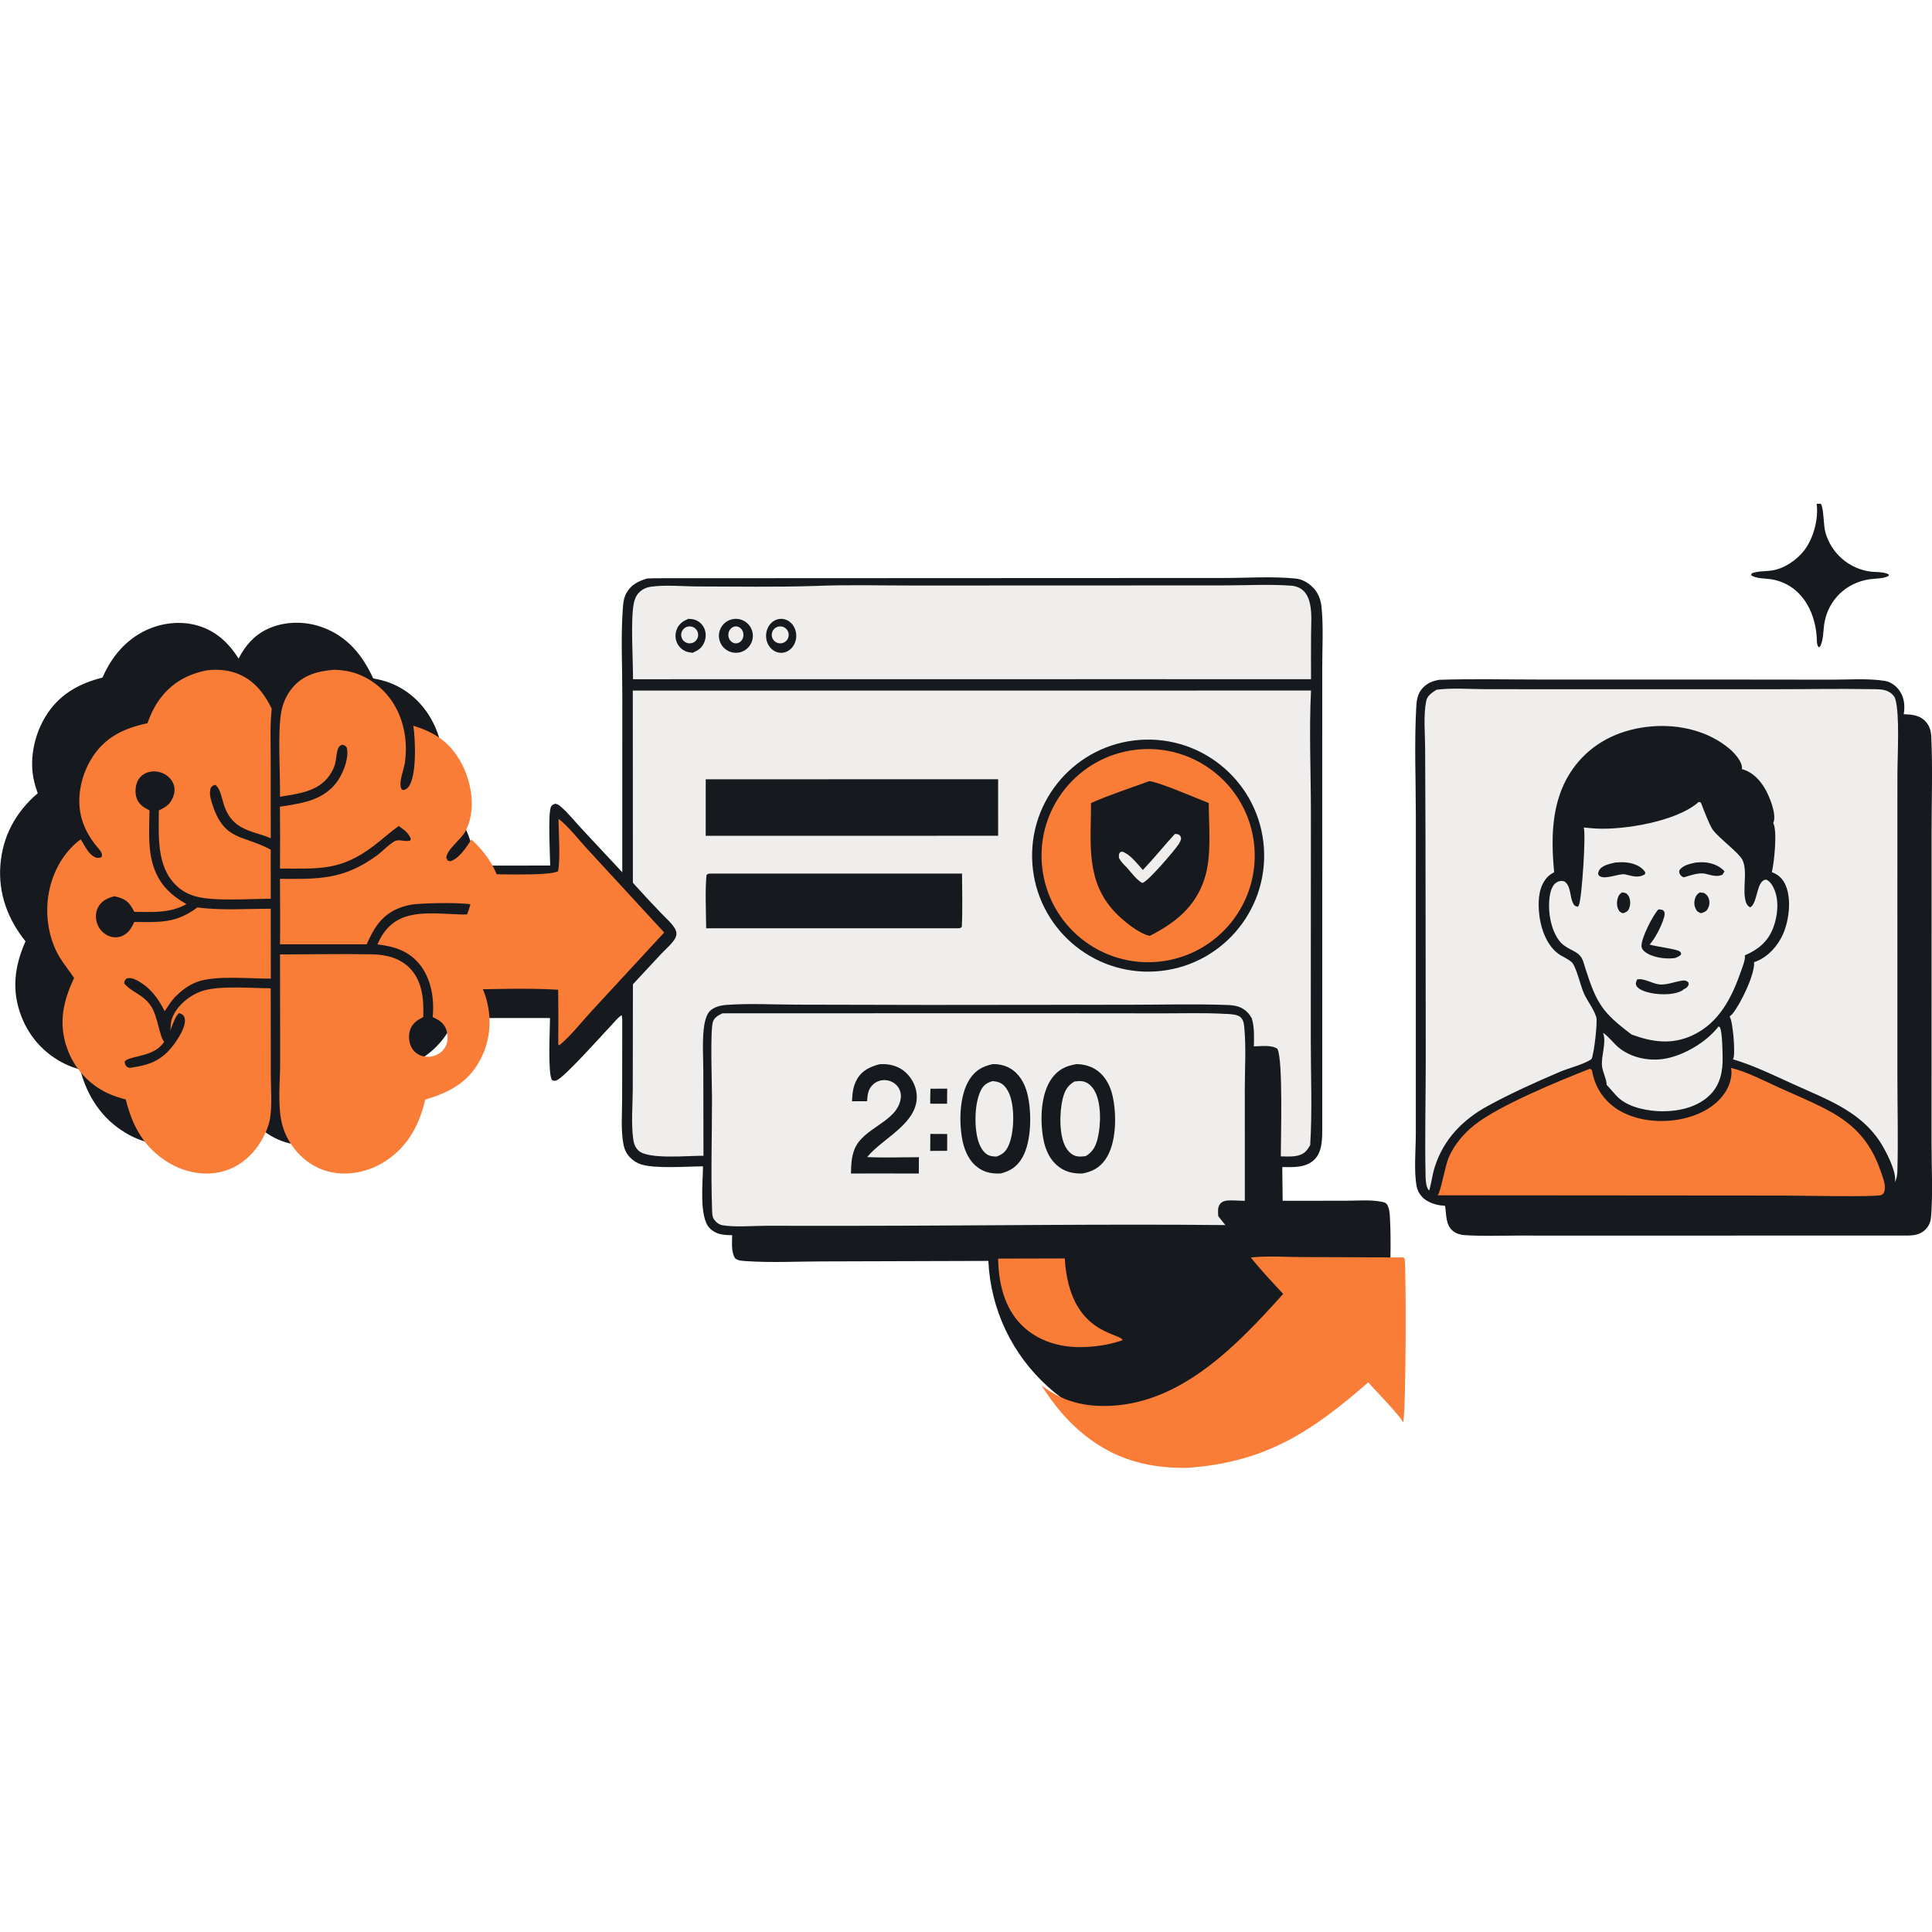 <svg width="1024" height="1024" viewBox="0 0 1024 1024" fill="none" xmlns="http://www.w3.org/2000/svg">
<g clip-path="url(#clip0_33_1203)">
<path d="M343.012 306.617C345.136 306.491 347.283 306.497 349.41 306.476L575.1 306.374L648.612 306.346C661.129 306.336 674.341 305.403 686.751 306.644C690.33 307.002 693.448 308.909 695.948 311.42C698.63 314.113 700.05 317.88 700.431 321.621C701.494 332.065 700.821 343.045 700.818 353.562L700.805 411.783L700.822 597.042C700.803 602.657 701.07 610.345 696.71 614.552C692.017 619.079 685.667 618.603 679.625 618.58L679.84 636.442L713.44 636.413C719.479 636.412 726.431 635.759 732.32 636.971C733.591 637.231 734.597 637.429 735.29 638.602C736.339 640.372 736.575 643.146 736.689 645.167C737.481 659.255 736.66 673.93 736.603 688.069C736.56 698.19 737.702 724.884 735.739 732.535C735.34 734.078 735.147 734.576 733.762 735.354C728.009 734.858 715.838 719.131 711.57 714.359C707.203 718.687 702.082 722.59 697.199 726.328C674.172 743.96 648.322 755.471 619.094 756.878C595.425 758.017 573.214 751.216 555.545 735.09C536.44 717.993 525.016 693.924 523.849 668.308L436.259 668.573C422.769 668.591 408.773 669.346 395.342 668.409C393.45 668.278 391.227 668.213 389.68 667.021C387.424 663.656 388.052 658.574 388.064 654.676L387.726 654.672C383.209 654.572 379.399 654.335 376.085 650.887C370.431 645.006 372.565 626.549 372.603 618.19C363.838 618.223 347.506 619.563 339.757 617.144C337.581 616.465 335.712 615.24 334.102 613.636C332.035 611.578 330.946 609.217 330.412 606.364C328.999 598.805 329.743 590.168 329.746 582.457L329.803 540.447C329.795 539.647 329.636 538.888 329.502 538.101C327.61 539.066 325.3 542.126 323.748 543.728C319.099 548.524 299.056 571.236 294.889 572.643C293.787 573.014 293.576 572.867 292.527 572.4C290.285 568.855 291.495 545.442 291.506 539.594L241.302 539.585C240.409 541.496 239.452 543.376 238.431 545.222C232.119 556.496 222.027 563.512 209.774 566.945C209.257 568.874 208.737 570.812 208.111 572.709C203.939 585.356 194.196 596.732 182.221 602.587C172.301 607.437 160.408 608.652 149.908 604.957C138.443 600.92 131.225 592.064 126.054 581.472C125.207 583.235 124.353 585.006 123.372 586.699C118.065 595.855 109.792 603.113 99.431 605.828C88.477 608.698 76.633 606.347 66.965 600.685C54.019 593.104 46.248 581.135 42.491 566.895C40.484 566.286 38.464 565.667 36.532 564.847C24.964 559.954 15.883 550.564 11.378 538.837C5.994 525.063 7.655 512.13 13.515 498.925C4.206 487.315 -0.941 473.678 0.185 458.648C1.34 443.231 8.351 430.363 20 420.433C19.297 418.524 18.696 416.578 18.201 414.604C15.331 403.225 17.925 390.15 23.87 380.176C30.89 368.397 41.348 362.398 54.307 359.134C58.305 350.052 64.109 342.17 72.533 336.739C81.361 331.047 92.475 328.712 102.772 331.045C113.304 333.432 120.847 340.092 126.457 349.062C129.932 342.271 134.728 336.704 141.727 333.414C150.847 329.128 161.731 329.083 171.105 332.565C184.22 337.436 192.104 347.221 197.798 359.539C200.048 359.964 202.338 360.49 204.52 361.182C215.393 364.631 224.195 372.568 229.381 382.643C235.52 394.568 236.378 407.768 232.231 420.432C244.474 431.044 250.115 442.826 252.017 458.793L291.619 458.755C291.507 453.451 290.435 431.8 291.921 427.931C292.413 426.648 293.111 426.435 294.263 425.988C295.53 426.167 296.246 426.67 297.191 427.487C301.105 430.871 304.579 435.268 308.123 439.071L329.814 462.32L329.84 368.87C329.866 353.545 328.995 337.601 330.115 322.355C330.319 319.581 330.627 316.844 331.985 314.371C334.406 309.961 338.36 307.968 343.012 306.617Z" fill="#161A1E"/>
<path d="M335.393 366.028L694.87 366C693.793 387.174 694.782 408.84 694.805 430.074L694.742 551.229C694.731 569.653 695.574 588.572 694.433 606.936C693.746 608.099 693.055 609.262 692.09 610.221C688.663 613.63 683.294 612.924 678.863 612.902C678.817 604.004 680.154 561.338 677.025 555.885C673.949 553.707 668.213 554.532 664.576 554.604C664.674 549.529 664.957 544.565 663.449 539.651C662.84 538.652 662.213 537.672 661.414 536.813C658.245 533.405 654.667 532.818 650.235 532.656C633.095 532.031 615.652 532.544 598.481 532.536L492.379 532.638L422.358 532.488C410.066 532.444 397.337 531.735 385.083 532.619C381.964 532.844 378.357 533.679 376.096 536.029C374.087 538.121 373.271 542.778 372.977 545.551C372.197 552.924 372.771 560.901 372.778 568.334L372.852 612.584C365.38 612.426 343.413 614.78 338.338 609.762C336.777 608.218 336.003 606.335 335.687 604.192C334.429 595.667 335.368 585.747 335.378 577.102L335.459 521.692L350.29 505.744C352.526 503.365 355.301 501.033 357.19 498.386C357.913 497.373 358.526 496.168 358.536 494.899C358.546 493.663 357.987 492.457 357.295 491.461C355.321 488.62 352.371 486.068 349.976 483.539C345.041 478.401 340.195 473.178 335.441 467.872L335.393 366.028Z" fill="#F0EEED"/>
<path d="M604.224 392.154C638.178 389.77 667.61 415.418 669.891 449.379C672.172 483.339 646.435 512.694 612.468 514.872C578.646 517.041 549.444 491.437 547.172 457.622C544.901 423.806 570.416 394.528 604.224 392.154Z" fill="#161A1E"/>
<path d="M601.885 397.398C632.996 393.712 661.164 416.045 664.672 447.176C668.178 478.308 645.684 506.347 614.533 509.676C583.634 512.976 555.87 490.704 552.392 459.824C548.913 428.945 571.026 401.054 601.885 397.398Z" fill="#F97C37"/>
<path d="M609.16 414C614.88 414.688 633.93 423.042 640.65 425.616C640.702 438.322 642.333 453.573 638.432 465.702C633.563 480.843 622.778 489.108 609.71 495.885L609.236 496C603.374 494.713 595.101 487.834 590.983 483.503C575.244 466.952 578.254 446.829 578.275 425.599C588.282 421.199 598.926 417.794 609.16 414Z" fill="#161A1E"/>
<path d="M622.712 442C623.42 442.034 624.185 442.027 624.809 442.406C625.745 442.974 625.727 443.36 626.032 444.366C625.772 445.715 625.192 446.768 624.423 447.87C622.178 451.091 608.336 467.51 605.4 468C602.253 466.176 599.594 462.443 597.151 459.724C595.583 458.157 594.113 456.753 593.08 454.746C593.036 453.838 592.906 452.892 593.409 452.091C593.846 451.397 594.123 451.548 594.869 451.395C599.092 452.806 602.775 457.874 605.737 461.105C611.599 454.966 616.964 448.267 622.712 442Z" fill="#F0EEED"/>
<path d="M374.047 413.046L529.023 413L529.032 442.978L374.032 443L374.047 413.046Z" fill="#161A1E"/>
<path d="M377.455 463L509.897 463.015C509.924 472.4 510.253 481.913 509.772 491.281C508.938 492.13 508.555 491.941 507.397 491.999L374.274 492C374.224 482.722 373.667 473.082 374.432 463.849C375.364 462.822 376.106 463.083 377.455 463Z" fill="#161A1E"/>
<path d="M382.809 537.113C383.382 537.092 383.956 537.078 384.529 537.072L550.544 537.033L615.457 537.095C626.464 537.126 637.687 536.737 648.673 537.342C651.15 537.479 655.933 537.425 657.7 539.302C659.284 540.983 659.378 543.223 659.57 545.415C660.468 555.692 659.782 566.545 659.769 576.874L659.788 636.446C657.05 636.448 654.31 636.185 651.571 636.243C649.834 636.279 647.968 636.575 646.772 637.979C645.207 639.816 645.596 642.372 645.701 644.615L649.466 649.319C585.095 648.671 520.642 649.659 456.262 649.698L405.974 649.693C398.683 649.688 389.993 650.557 382.834 649.393C381.019 649.098 379.242 647.584 378.276 646.036C377.504 644.799 377.483 643.011 377.431 641.588C376.713 621.836 377.393 601.815 377.376 582.031C377.37 574.841 376.36 546.804 377.827 541.667C378.493 539.333 380.826 538.121 382.809 537.113Z" fill="#F0EEED"/>
<path d="M526.057 564.012C529.197 563.898 532.559 564.614 535.307 566.195C540.191 569.002 543.07 574.033 544.458 579.466C546.891 588.995 546.838 604.863 541.904 613.466C539.078 618.394 535.616 620.6 530.329 621.986C526.204 622.089 522.624 621.674 519.061 619.348C514.056 616.08 511.418 610.58 510.196 604.783C508.162 595.141 508.455 580.604 513.814 572.185C516.892 567.351 520.678 565.218 526.057 564.012Z" fill="#161A1E"/>
<path d="M526.137 573C527.45 573.135 528.732 573.325 529.957 573.87C532.621 575.054 534.365 578.017 535.334 580.765C537.84 587.878 537.593 600.602 534.452 607.395C533.015 610.5 531.254 611.886 528.2 613C526.533 612.938 524.899 612.895 523.403 612.012C520.818 610.484 519.225 607.272 518.392 604.391C516.29 597.129 516.471 584.311 520.017 577.643C521.506 574.843 523.311 573.829 526.137 573Z" fill="#F0EEED"/>
<path d="M570.62 564C574.104 564.048 577.68 564.93 580.617 566.784C585.713 569.999 588.508 575.41 589.746 581.053C591.891 590.838 591.808 606.025 585.942 614.462C582.785 619.004 579.036 620.934 573.623 622C569.387 622.02 565.66 621.442 562.089 619.064C556.718 615.488 554.034 609.604 552.962 603.528C551.231 593.717 551.468 579.711 557.581 571.425C561 566.79 564.98 564.924 570.62 564Z" fill="#161A1E"/>
<path d="M569.448 573.218C570.909 573.052 572.433 572.872 573.893 573.127C576.481 573.58 578.489 575.495 579.847 577.651C583.872 584.039 583.56 596.277 581.769 603.453C580.738 607.588 579.252 610.463 575.542 612.726C573.972 612.967 572.283 613.146 570.712 612.832C568.244 612.339 566.346 610.463 565.064 608.389C561.211 602.154 561.537 589.392 563.251 582.376C564.272 578.199 565.719 575.485 569.448 573.218Z" fill="#F0EEED"/>
<path d="M466.085 564.087C470.817 563.66 475.705 564.777 479.433 567.882C482.902 570.772 485.43 575.269 485.845 579.842C487.242 595.235 467.878 603.089 459.625 613.266C468.693 613.711 477.943 613.341 487.032 613.345L486.997 621.985L461.122 621.969L451.032 622C451.108 617.627 451.224 613.524 452.799 609.4C457.34 597.512 475.287 594.929 477.365 582.492C477.748 580.203 477.285 577.857 475.891 576.001C474.366 573.972 472.062 572.754 469.578 572.518C467.16 572.289 464.859 572.986 462.993 574.576C460.074 577.065 459.822 580.079 459.566 583.664L451.577 583.701C451.778 579.462 452.092 575.821 454.2 572.082C456.868 567.348 461.109 565.41 466.085 564.087Z" fill="#161A1E"/>
<path d="M493.176 577.053L502.032 577L501.968 585L493.034 584.975C493.022 582.333 493.068 579.692 493.176 577.053Z" fill="#161A1E"/>
<path d="M493.095 601L502.032 601.042L502.015 609.958L493.032 610L493.095 601Z" fill="#161A1E"/>
<path d="M158.846 525.412C161.562 521.951 166.445 515.519 170.869 514.463C172.187 515.05 172.275 515.23 173.032 516.37C172.811 520.267 168.133 522.241 165.664 524.985C163.854 526.996 162.371 529.43 161.198 531.849C156.685 541.298 156.06 552.112 159.456 562.009C161.383 566.053 164.835 568.572 167.477 572.079C167.407 573.41 167.493 573.6 166.609 574.678C165.618 574.923 165.007 575.199 163.982 574.795C160.441 573.401 156.829 568.261 155.204 564.991C149.894 554.307 152.171 541.125 155.791 530.303C152.603 525.652 146.256 522.084 144.032 517.176C144.193 515.54 144.664 515.242 145.697 514C151.245 516.188 155.114 521.016 158.846 525.412Z" fill="#161A1E"/>
<g filter="url(#filter0_d_33_1203)">
<path d="M89.44 335.325C94.389 334.654 99.871 334.998 104.606 336.588C114.045 339.758 119.8 346.989 124.032 355.636C123.047 364.179 123.485 373.055 123.483 381.652L123.502 424.313C118.206 421.933 112.397 421.17 107.356 418.094C96.322 411.359 99.101 399.652 94.132 395.994C92.749 396.327 92.653 396.498 91.724 397.493C90.881 400.117 91.405 402.578 92.181 405.144C98.517 426.087 108.311 422.156 123.491 430.344L123.503 456.37C112.515 456.323 93.926 457.838 83.906 455.158C79.835 454.069 76.124 452.049 73.124 449.067C62.857 438.865 64.139 422.856 64.191 409.54C66.553 408.462 68.874 407.219 70.369 405.006C71.946 402.67 72.926 399.66 72.329 396.847C71.763 394.18 69.966 391.974 67.682 390.565C65.068 388.953 61.783 388.406 58.81 389.224C56.416 389.884 54.383 391.315 53.173 393.527C51.723 396.178 51.441 400.083 52.392 402.939C53.538 406.382 56.199 407.997 59.237 409.523C59.139 418.661 58.357 428.658 60.826 437.518C63.704 447.847 69.764 454.105 78.856 459.178C69.953 464.161 61.018 463.352 51.199 463.292C50.739 462.456 50.267 461.628 49.782 460.807C47.475 456.941 44.816 456.06 40.662 455.031C37.017 455.963 33.923 457.366 32.034 460.799C30.581 463.438 30.515 466.613 31.475 469.428C32.455 472.301 34.586 474.741 37.376 475.964C39.6 476.939 42.213 477.11 44.484 476.187C48.074 474.729 49.64 472.012 51.137 468.663C64.704 468.738 73.092 469.524 84.64 460.959C97.214 462.649 110.799 461.655 123.497 461.634L123.534 498.688C112.605 498.796 93.99 496.785 84.288 500.489C79.633 502.267 76.171 505.076 72.654 508.54C70.599 510.853 68.955 513.389 67.27 515.974C63.945 509.185 59.609 503.42 52.864 499.749C50.979 498.723 49.228 498.013 47.071 498.633C46.062 499.67 46.007 499.771 45.806 501.204C49.918 506.159 55.872 506.862 60.129 513.421C63.919 519.261 64.421 530.149 67.437 532.626C70.81 531.806 70.052 523.592 70.902 520.695C71.86 517.436 73.767 514.599 76.141 512.205C79.377 508.942 83.382 506.362 87.797 505.052C97.04 502.309 113.393 503.772 123.492 503.821L123.538 549.697C123.547 557.088 124.258 565.237 123.168 572.514C122.547 576.663 120.645 580.956 118.536 584.548C113.831 592.566 106.699 598.72 97.595 601.002C87.925 603.426 77.753 601.284 69.292 596.198C56.44 588.472 50.144 576.883 46.668 562.756C43.413 561.87 40.18 560.869 37.113 559.446C27.038 554.755 19.278 546.184 15.592 535.676C10.85 522.507 13.468 510.584 19.279 498.383C16.831 494.6 13.907 491.165 11.571 487.287C5.915 477.898 3.973 465.759 5.571 454.993C7.31 443.272 13.152 431.961 22.766 424.88C24.75 427.866 26.505 432.107 29.659 433.971C31.196 434.88 32.13 434.852 33.722 434.373C34.094 433.422 34.251 433.146 33.819 432.132C33.145 430.545 31.538 429.024 30.482 427.657C26.915 423.042 24.103 417.862 22.844 412.127C20.567 401.756 23.271 390.139 28.986 381.318C36.061 370.4 45.925 365.972 58.135 363.319C59.611 359.318 61.203 355.656 63.592 352.088C69.886 342.689 78.507 337.531 89.44 335.325Z" fill="#F97C37"/>
</g>
<g filter="url(#filter1_d_33_1203)">
<path d="M157.09 335C163.222 335.157 168.687 336.342 174.096 339.297C190.452 348.23 197.133 366.377 194.61 384.221C194.082 387.951 191.292 394.215 192.614 397.78C192.902 398.557 192.998 398.441 193.667 398.784C194.761 398.613 195.664 398.093 196.375 397.238C200.989 391.689 200.203 371.975 199.067 364.68C206.437 366.861 212.965 370.076 218.334 375.704C228.606 386.473 233.981 406.842 226.69 420.598C224.31 425.088 216.64 430.241 216.517 434.884L217.669 435.549L216.613 435.196C217.451 436.236 217.375 436.29 218.68 436.49C223.519 434.977 227.177 428.992 229.88 424.947C239.821 434.052 245.715 444.756 246.826 458.352C248.093 473.844 243.491 486.435 233.523 498.118C234.709 501.544 236.338 504.803 237.413 508.281C240.878 519.493 240.02 531.526 234.426 541.911C227.949 553.934 217.991 559.048 205.413 562.828C203.005 572.69 199.435 581.285 192.31 588.773C184.614 596.862 174.291 601.772 163.059 601.993C154.149 602.181 145.547 598.732 139.241 592.443C134.581 587.862 130.993 581.965 129.452 575.594C127.047 565.663 128.483 553.413 128.483 543.157L128.418 485.867C144.737 485.862 161.123 485.504 177.435 485.822C184.848 485.967 192.27 487.87 197.487 493.435C203.979 500.361 204.653 510.051 204.337 519.034C201.858 520.351 199.556 521.675 198.102 524.202C196.663 526.705 196.467 530.288 197.267 533.047C198.001 535.578 199.478 537.622 201.819 538.896C204.296 540.242 207.326 540.479 210.016 539.657C212.648 538.852 214.962 537.037 216.196 534.559C217.597 531.747 217.499 528.205 216.368 525.307C215.08 522.007 212.376 520.487 209.343 519.061C210.223 509.502 208.679 499.034 202.557 491.318C196.729 483.973 188.984 481.615 180.048 480.55C188.155 461.674 204.022 463.896 221.333 464.541C225.224 464.686 228.852 465.174 232.482 463.388C233.314 462.345 233.429 462.306 233.469 460.902C233.103 460.521 233.085 460.458 232.549 460.156C228.536 457.904 205.102 458.663 199.541 459.282C196.834 459.594 194.179 460.253 191.64 461.239C182.305 464.916 178.215 471.773 174.331 480.514L128.425 480.513C128.541 468.945 128.425 457.368 128.395 445.799C149.192 445.935 161.961 446.316 179.81 433.402C182.302 431.598 187.321 426.405 189.824 425.594C192.098 424.857 194.883 426.317 197.422 425.518L197.762 424.57C196.346 421.223 194.186 419.82 191.298 417.81C186.754 421.064 182.549 424.929 178.082 428.317C160.511 441.645 149.279 440.369 128.4 440.348C128.495 429.423 128.482 418.497 128.361 407.572C132.527 406.969 136.771 406.269 140.866 405.295C148.688 403.435 155.58 399.606 159.803 392.572C162.382 388.275 165.065 381.228 163.794 376.185C162.8 375.02 162.772 375.001 161.259 374.752C160.352 375.225 159.764 375.36 159.338 376.384C157.352 381.173 159.378 384.155 154.572 391.063C148.573 399.685 137.925 400.661 128.402 402.296C128.603 390.401 127.021 367.07 129.19 356.733C130.087 352.26 132.07 348.076 134.964 344.546C140.729 337.657 148.513 335.702 157.09 335Z" fill="#F97C37"/>
</g>
<path d="M94.823 537C95.23 537.097 95.413 537.126 95.829 537.304C97.037 537.821 97.635 538.531 97.918 539.831C98.8 543.899 94.362 550.683 92.056 553.735C85.544 562.353 79.053 564.573 68.709 566L67.31 565.487C66.374 564.385 66.265 564.154 66.032 562.727C67.834 559.8 78.517 560.335 84.577 554.984C90.412 549.833 91.542 539.722 94.823 537Z" fill="#161A1E"/>
<path d="M431.922 310.572C449.076 309.861 466.411 310.345 483.584 310.34L577.602 310.31L648.559 310.275C660.314 310.272 672.566 309.574 684.267 310.413C686.729 310.589 689.101 311.441 690.921 313.193C692.896 315.094 693.923 317.926 694.433 320.576C695.403 325.613 694.909 331.3 694.886 336.418C694.841 344.274 694.837 352.13 694.873 359.986L599.428 359.966L335.498 360C335.557 349.614 334.193 329.142 335.875 320.035C336.271 317.889 337.044 315.808 338.563 314.208C340.287 312.391 342.51 311.325 344.961 310.979C352.927 309.858 362.056 310.83 370.153 310.836C390.713 310.851 411.375 311.243 431.922 310.572Z" fill="#F0EEED"/>
<path d="M412.323 328.21C416.641 327.147 420.908 330.227 421.847 335.087C422.787 339.947 420.044 344.743 415.723 345.795C411.41 346.845 407.155 343.765 406.216 338.913C405.278 334.061 408.011 329.271 412.323 328.21Z" fill="#161A1E"/>
<path d="M411.846 332.328C413.384 331.706 415.14 331.982 416.415 333.044C417.689 334.108 418.274 335.786 417.938 337.411C417.602 339.037 416.398 340.344 414.807 340.815C412.505 341.495 410.075 340.248 409.284 337.982C408.493 335.716 409.621 333.227 411.846 332.328Z" fill="#F0EEED"/>
<path d="M388.561 328.122C393.401 327.321 397.991 330.543 398.881 335.367C399.771 340.191 396.633 344.84 391.827 345.819C388.638 346.468 385.346 345.345 383.22 342.882C381.092 340.418 380.461 336.998 381.569 333.938C382.677 330.878 385.351 328.654 388.561 328.122Z" fill="#161A1E"/>
<path d="M388.772 332.229C390.141 331.718 391.648 332.076 392.717 333.165C393.786 334.254 394.251 335.905 393.934 337.488C393.617 339.07 392.568 340.338 391.187 340.807C389.093 341.518 386.88 340.204 386.219 337.858C385.559 335.512 386.697 333.004 388.772 332.229Z" fill="#F0EEED"/>
<path d="M364.811 328C366.071 328.044 367.285 328.107 368.483 328.546C370.706 329.356 372.495 331.095 373.408 333.336C374.297 335.561 374.211 338.171 373.305 340.377C372.005 343.543 369.991 344.694 367.114 346C365.912 345.86 364.713 345.706 363.575 345.261C361.383 344.39 359.624 342.645 358.697 340.42C357.768 338.186 357.835 335.643 358.756 333.419C359.982 330.457 362.093 329.192 364.811 328Z" fill="#161A1E"/>
<path d="M363.807 332.344C365.323 331.714 367.063 331.961 368.345 332.988C369.627 334.015 370.248 335.659 369.964 337.276C369.68 338.894 368.537 340.229 366.983 340.758C364.684 341.542 362.18 340.36 361.323 338.088C360.466 335.818 361.564 333.276 363.807 332.344Z" fill="#F0EEED"/>
<g filter="url(#filter2_d_33_1203)">
<path d="M649.954 640.492C658.842 639.543 668.439 640.256 677.406 640.272L731.009 640.475C731.167 640.766 731.34 641.053 731.491 641.352C732.298 642.978 732.341 723.792 730.649 727.971C730.353 725.749 715.164 710.032 712.161 706.713C681.781 733.179 657.573 749.023 616.59 751.974C608.604 752.146 600.355 751.473 592.564 749.655C568.973 744.15 551.566 728.444 539.032 708.276C550.271 716.99 562.22 719.841 576.299 719.072C614.243 717 643.329 686.265 667.11 659.809C661.274 653.515 655.303 647.206 649.954 640.492Z" fill="#F97C37"/>
</g>
<path d="M296.043 434C301.361 438.075 306.811 445.222 311.476 450.213L352.032 494.242L313.459 536.012C308.001 541.891 302.634 548.944 296.479 554L295.885 553.64C295.98 543.953 295.963 534.266 295.833 524.58C278.904 523.521 261.365 524.385 244.375 524.424C244.57 514.944 242.762 507.138 239.032 498.524C248.019 488.735 251.065 476.087 251.831 463.17C258.829 463.178 291.557 464.516 295.786 461.755C297.12 455.183 296.047 441.418 296.043 434Z" fill="#F97C37"/>
<path d="M529.032 667.089L564.354 667C566.701 707.173 593.319 706.205 595.032 710.253L593.364 710.867C587.099 712.899 580.115 713.867 573.549 713.99C561.696 714.212 549.974 710.828 541.359 702.193C532.241 693.052 529.206 679.736 529.032 667.089Z" fill="#F97C37"/>
<path d="M39.736 461.053C42.704 460.659 45.472 462.499 45.958 465.19C46.444 467.881 44.469 470.43 41.518 470.919C39.562 471.243 37.567 470.583 36.298 469.192C35.029 467.8 34.685 465.895 35.398 464.208C36.11 462.521 37.769 461.315 39.736 461.053Z" fill="#F97C37"/>
<path d="M206.675 524.062C209.579 523.645 212.33 525.379 212.919 527.998C213.509 530.617 211.728 533.193 208.877 533.848C206.915 534.298 204.838 533.732 203.472 532.373C202.107 531.015 201.672 529.084 202.341 527.347C203.01 525.611 204.675 524.348 206.675 524.062Z" fill="#F97C37"/>
<path d="M61.311 394.138C64.244 393.47 67.17 395.284 67.877 398.209C68.584 401.134 66.808 404.084 63.893 404.829C61.973 405.319 59.937 404.739 58.564 403.309C57.192 401.88 56.694 399.822 57.263 397.923C57.832 396.024 59.378 394.578 61.311 394.138Z" fill="#F97C37"/>
<path d="M762.938 360.302C781.121 359.702 799.461 360.182 817.658 360.178L919.77 360.18L971.001 360.237C980.064 360.252 990.069 359.445 999.011 360.89C1002.04 361.38 1004.93 363.463 1006.69 365.948C1009.37 369.723 1009.74 374.117 1009.02 378.559C1012.8 378.649 1016.81 378.96 1019.79 381.602C1022.42 383.922 1023.45 386.931 1023.61 390.329C1024.39 407.013 1023.79 423.933 1023.79 440.651L1023.78 534.742L1023.77 606.584C1023.77 619.143 1024.49 632.158 1023.53 644.67C1023.32 647.335 1022.52 649.691 1020.58 651.642C1017.61 654.642 1013.81 654.885 1009.83 654.878L853.789 654.885L803.764 654.882C794.68 654.88 785.388 655.267 776.325 654.65C774.127 654.5 772.079 653.924 770.288 652.588C766.063 649.435 766.713 643.703 765.892 639.096C765.186 639.038 764.479 638.956 763.773 638.892C760.982 638.637 757.9 637.475 755.552 635.924C753.254 634.403 751.399 631.634 750.87 628.904C749.308 620.806 750.407 609.325 750.414 600.81V542.391L750.421 432.433C750.421 413.309 749.572 393.662 750.649 374.59C750.835 371.289 751.27 368.214 753.34 365.515C755.78 362.333 759.077 360.899 762.938 360.302Z" fill="#161A1E"/>
<path d="M761.379 365.577C769.696 364.486 779.024 365.274 787.456 365.288L838.327 365.308L941.394 365.305C958.308 365.303 975.272 364.971 992.178 365.274C994.888 365.323 997.95 365.203 1000.46 366.321C1002.09 367.045 1003.98 368.618 1004.52 370.374C1007.01 378.566 1005.67 400.507 1005.67 410.573L1005.65 471.446L1005.66 570.249C1005.67 586.979 1006.12 603.809 1005.66 620.527C1005.61 622.892 1005.33 624.604 1004.26 626.731C1005.42 621.893 1000.87 612.933 998.509 608.611C988.034 589.466 968.862 583.029 950.213 574.512C939.795 569.754 929.513 564.747 918.5 561.441C918.665 561.068 918.83 560.661 918.909 560.265C919.648 556.834 918.508 541.407 916.715 538.721C917.31 538.274 917.826 537.844 918.307 537.268C922.372 532.385 930.273 516.35 929.693 509.957C930.116 509.829 930.539 509.691 930.955 509.522C937.314 506.94 942.369 501.205 945.072 495.031C948.198 487.89 949.582 476.822 946.528 469.464C945.015 465.814 942.778 463.704 939.114 462.23C940.304 457.593 942.147 440.475 939.852 436.22C939.938 435.999 940.046 435.783 940.11 435.556C941.466 431.049 937.967 422.471 935.758 418.522C932.876 413.363 928.997 409.246 923.19 407.619C923.304 406.951 923.333 407.093 923.254 406.395C922.888 403.102 919.189 399.008 916.758 396.948C905.465 387.382 889.907 383.765 875.338 385.006C860.188 386.296 846.127 392.319 836.262 404.117C822.323 420.781 821.778 441.847 823.736 462.306C822.409 463.04 821.069 463.859 820.05 464.993C815.713 469.786 815.24 476.434 815.641 482.647C816.157 490.581 819.169 500.458 825.844 505.446C828.002 507.056 830.934 508.086 832.885 509.872C833.028 510.005 833.171 510.142 833.315 510.277C835.595 512.956 837.689 522.52 839.56 526.636C841.316 530.521 844.708 534.791 845.884 538.665C845.948 538.845 846.027 539.021 846.077 539.204C846.809 541.78 844.837 558.881 843.546 561.318C839.768 564.083 831.501 566.064 826.819 568.067C813.992 573.552 800.706 579.506 788.474 586.211C775.239 593.472 765.129 603.875 760.476 618.449C759.157 622.582 758.726 626.872 757.515 631C757.221 630.7 757.099 630.607 756.884 630.277C755.729 628.468 755.615 625.093 755.572 623.001C755.149 602.372 755.679 581.623 755.679 560.98L755.536 443.361L755.357 396.572C755.321 388.643 754.36 379.326 755.923 371.539C756.511 368.643 759.056 367.052 761.379 365.577Z" fill="#F0EEED"/>
<path d="M917.42 566C925.953 568.069 934.827 572.769 942.84 576.393C950.405 579.816 958.098 583.053 965.534 586.745C981.788 594.808 991.211 604.012 997.181 621.782C998.284 625.064 999.985 629.142 998.363 632.466C998.05 632.699 997.416 633.322 997.082 633.427C993.516 634.545 953.038 633.683 945.9 633.679L762.032 633.532C763.882 630.787 765.839 618.025 768.024 613.084C770.899 606.572 775.916 600.712 781.431 596.325C794.647 585.804 826.536 572.807 842.711 566.446L843.715 567.142C843.9 568.136 844.113 569.122 844.369 570.1C846.398 578.038 851.315 584.484 858.325 588.614C868.715 594.738 882.905 595.497 894.341 592.344C902.596 590.068 910.844 585.385 915.164 577.645C916.943 574.457 918.388 569.614 917.42 566Z" fill="#F97C37"/>
<path d="M900.395 425C900.785 425.173 901.267 425.209 901.558 425.519C901.593 425.558 905.895 437.209 907.816 439.803C911.345 444.563 921.579 451.782 923.627 455.965C926.37 462.278 923.414 471.054 925.229 477.682C925.654 479.219 926.242 480.119 927.568 480.918C930.962 479.365 930.991 470.594 933.747 467.431C934.563 466.503 935.052 466.306 936.242 466.23C938.39 467.316 939.545 469.382 940.459 471.536C943.088 477.726 942.132 485.973 939.715 492.078C936.852 499.304 931.742 503.362 924.811 506.335C925.179 508.631 923.556 512.462 922.791 514.675C917.993 528.571 911.288 541.946 897.405 548.579C886.299 553.881 875.902 552.404 864.797 548.335C849.248 536.628 846.271 531.938 840.339 513.469C839.581 511.121 839.049 508.167 837.284 506.394C835.18 503.788 829.68 502.914 826.406 498.573C821.785 492.449 820.304 482.689 821.353 475.218C821.693 472.781 822.586 469.355 824.712 467.899C826.108 466.943 827.469 466.717 829.078 467.095C832.954 469.727 831.778 475.49 834.003 479.176C834.641 480.244 835.165 480.354 836.328 480.572C836.519 480.278 836.71 480.014 836.859 479.696C838.426 476.336 840.672 441.986 839.418 438.592C841.643 438.825 843.876 439.013 846.115 439.154C861.026 439.95 889.141 435.236 900.395 425Z" fill="#F0EEED"/>
<path d="M878.983 482.006C879.806 481.96 880.579 482.177 881.373 482.355C882.038 483.149 882.331 483.367 882.289 484.46C882.153 488.043 877.023 498.163 874.282 500.617C877.709 501.752 888.678 502.968 890.316 504.295C891.032 504.875 890.939 504.989 891.032 505.884C890.001 506.921 889.121 507.319 887.726 507.778C887.562 507.8 887.397 507.823 887.233 507.843C882.446 508.422 875.37 507.433 871.585 504.281C870.791 503.613 870.104 502.637 870.039 501.599C869.782 497.292 876.028 485.129 878.983 482.006Z" fill="#161A1E"/>
<path d="M867.676 519.138C871.556 518.303 875.797 521.514 879.771 521.788C883.716 522.06 887.755 520.251 891.642 519.743C893.272 519.529 893.633 519.75 894.887 520.647L895.032 521.947C894.159 523.503 893.957 523.588 892.327 524.374C892.111 524.626 892.039 524.743 891.714 524.93C886.759 527.79 877.766 527.329 872.523 525.696C870.763 525.149 868.073 524.079 867.272 522.347C866.702 521.128 867.272 520.324 867.676 519.138Z" fill="#161A1E"/>
<path d="M855.94 457.18C858.487 456.966 860.97 456.863 863.509 457.334C866.455 457.88 870.194 459.343 872.032 462.331L871.828 463.403C868.153 465.596 864.982 464.256 861.18 463.393C857.371 463.055 851.304 466.213 848.014 464.474C847.235 464.06 847.347 463.902 847.032 463.038C847.137 462.493 847.228 461.975 847.467 461.488C848.919 458.547 853.422 457.859 855.94 457.18Z" fill="#161A1E"/>
<path d="M898.463 457.227C899.643 457.11 900.823 457.002 902.011 457C906.114 456.994 911.047 458.386 914.032 461.87L912.927 463.592C910.066 465.126 906.306 463.648 903.376 462.99C899.664 462.554 896.048 463.971 892.487 465C891.794 464.734 891.307 464.585 890.806 463.924C890.058 462.933 890.01 462.736 890.037 461.431C891.904 458.503 895.595 457.944 898.463 457.227Z" fill="#161A1E"/>
<path d="M900.98 473L903.162 473.286C904.185 473.925 904.872 474.499 905.375 475.53C906.31 477.433 906.223 479.563 905.264 481.459C904.408 483.144 903.545 483.324 901.731 484C900.788 483.793 900.389 483.506 899.59 483.034C898.159 481.054 897.72 479.153 898.247 476.828C898.631 475.115 899.334 473.98 900.98 473Z" fill="#161A1E"/>
<path d="M859.729 473C860.497 473.031 861.158 473.254 861.897 473.463C862.487 474.003 863.048 474.545 863.382 475.284C864.249 477.194 864.242 479.681 863.397 481.599C862.7 483.169 861.975 483.375 860.476 484C860.27 483.981 860.049 483.993 859.85 483.943C859.402 483.835 858.5 483.22 858.244 482.848C857 481.064 856.808 478.911 857.242 476.83C857.611 475.074 858.18 473.977 859.729 473Z" fill="#161A1E"/>
<path d="M910.888 544L911.614 544.524C912.883 547.358 912.967 556.955 913.024 560.527C913.151 567.818 911.79 574.677 906.61 580.033C900.139 586.724 890.173 589.006 881.236 589C873.842 588.995 863.947 587.196 858.174 582.147C855.749 580.021 853.853 577.318 851.577 575.019C851.506 571.813 849.385 568.228 849.082 564.811C848.616 559.558 851.605 552.257 849.631 547.403C852.705 549.393 855.122 552.926 858.019 555.295C864.264 560.415 873.123 562.338 880.989 561.359C891.449 560.059 904.376 552.595 910.888 544Z" fill="#F0EEED"/>
<path d="M962.875 267.024L965.103 267C966.699 269.587 966.423 278.412 967.515 282.23C970.623 293.242 979.924 301.365 991.212 302.928C994.235 303.351 998.378 302.935 1001.03 304.431L1001.02 305.172C998.889 306.732 993.532 306.612 990.78 307.037C978.505 308.928 969.183 317.802 966.99 330.087C966.33 333.77 966.529 340.104 964.443 342.95L963.868 343C962.754 341.629 963.017 339.054 962.875 337.248C961.782 323.13 954.248 309.894 939.327 307.11C936.177 306.522 930.387 306.799 928.032 304.773L928.536 303.842C931.551 302.693 935.29 302.843 938.497 302.461C945.315 301.648 952.211 297.009 956.341 291.628C961.194 285.307 963.925 274.991 962.875 267.024Z" fill="#161A1E"/>
</g>
<defs>
<filter id="filter0_d_33_1203" x="5.032" y="335" width="139" height="287" filterUnits="userSpaceOnUse" color-interpolation-filters="sRGB">
<feFlood flood-opacity="0" result="BackgroundImageFix"/>
<feColorMatrix in="SourceAlpha" type="matrix" values="0 0 0 0 0 0 0 0 0 0 0 0 0 0 0 0 0 0 127 0" result="hardAlpha"/>
<feOffset dx="20" dy="20"/>
<feComposite in2="hardAlpha" operator="out"/>
<feColorMatrix type="matrix" values="0 0 0 0 0.086 0 0 0 0 0.102 0 0 0 0 0.118 0 0 0 1 0"/>
<feBlend mode="normal" in2="BackgroundImageFix" result="effect1_dropShadow_33_1203"/>
<feBlend mode="normal" in="SourceGraphic" in2="effect1_dropShadow_33_1203" result="shape"/>
</filter>
<filter id="filter1_d_33_1203" x="128.032" y="335" width="139" height="287" filterUnits="userSpaceOnUse" color-interpolation-filters="sRGB">
<feFlood flood-opacity="0" result="BackgroundImageFix"/>
<feColorMatrix in="SourceAlpha" type="matrix" values="0 0 0 0 0 0 0 0 0 0 0 0 0 0 0 0 0 0 127 0" result="hardAlpha"/>
<feOffset dx="20" dy="20"/>
<feComposite in2="hardAlpha" operator="out"/>
<feColorMatrix type="matrix" values="0 0 0 0 0.086 0 0 0 0 0.102 0 0 0 0 0.118 0 0 0 1 0"/>
<feBlend mode="normal" in2="BackgroundImageFix" result="effect1_dropShadow_33_1203"/>
<feBlend mode="normal" in="SourceGraphic" in2="effect1_dropShadow_33_1203" result="shape"/>
</filter>
<filter id="filter2_d_33_1203" x="539.032" y="640" width="206" height="138" filterUnits="userSpaceOnUse" color-interpolation-filters="sRGB">
<feFlood flood-opacity="0" result="BackgroundImageFix"/>
<feColorMatrix in="SourceAlpha" type="matrix" values="0 0 0 0 0 0 0 0 0 0 0 0 0 0 0 0 0 0 127 0" result="hardAlpha"/>
<feOffset dx="13" dy="26"/>
<feComposite in2="hardAlpha" operator="out"/>
<feColorMatrix type="matrix" values="0 0 0 0 0.086 0 0 0 0 0.102 0 0 0 0 0.118 0 0 0 1 0"/>
<feBlend mode="normal" in2="BackgroundImageFix" result="effect1_dropShadow_33_1203"/>
<feBlend mode="normal" in="SourceGraphic" in2="effect1_dropShadow_33_1203" result="shape"/>
</filter>
<clipPath id="clip0_33_1203">
<rect width="1024" height="1024" fill="white"/>
</clipPath>
</defs>
</svg>
